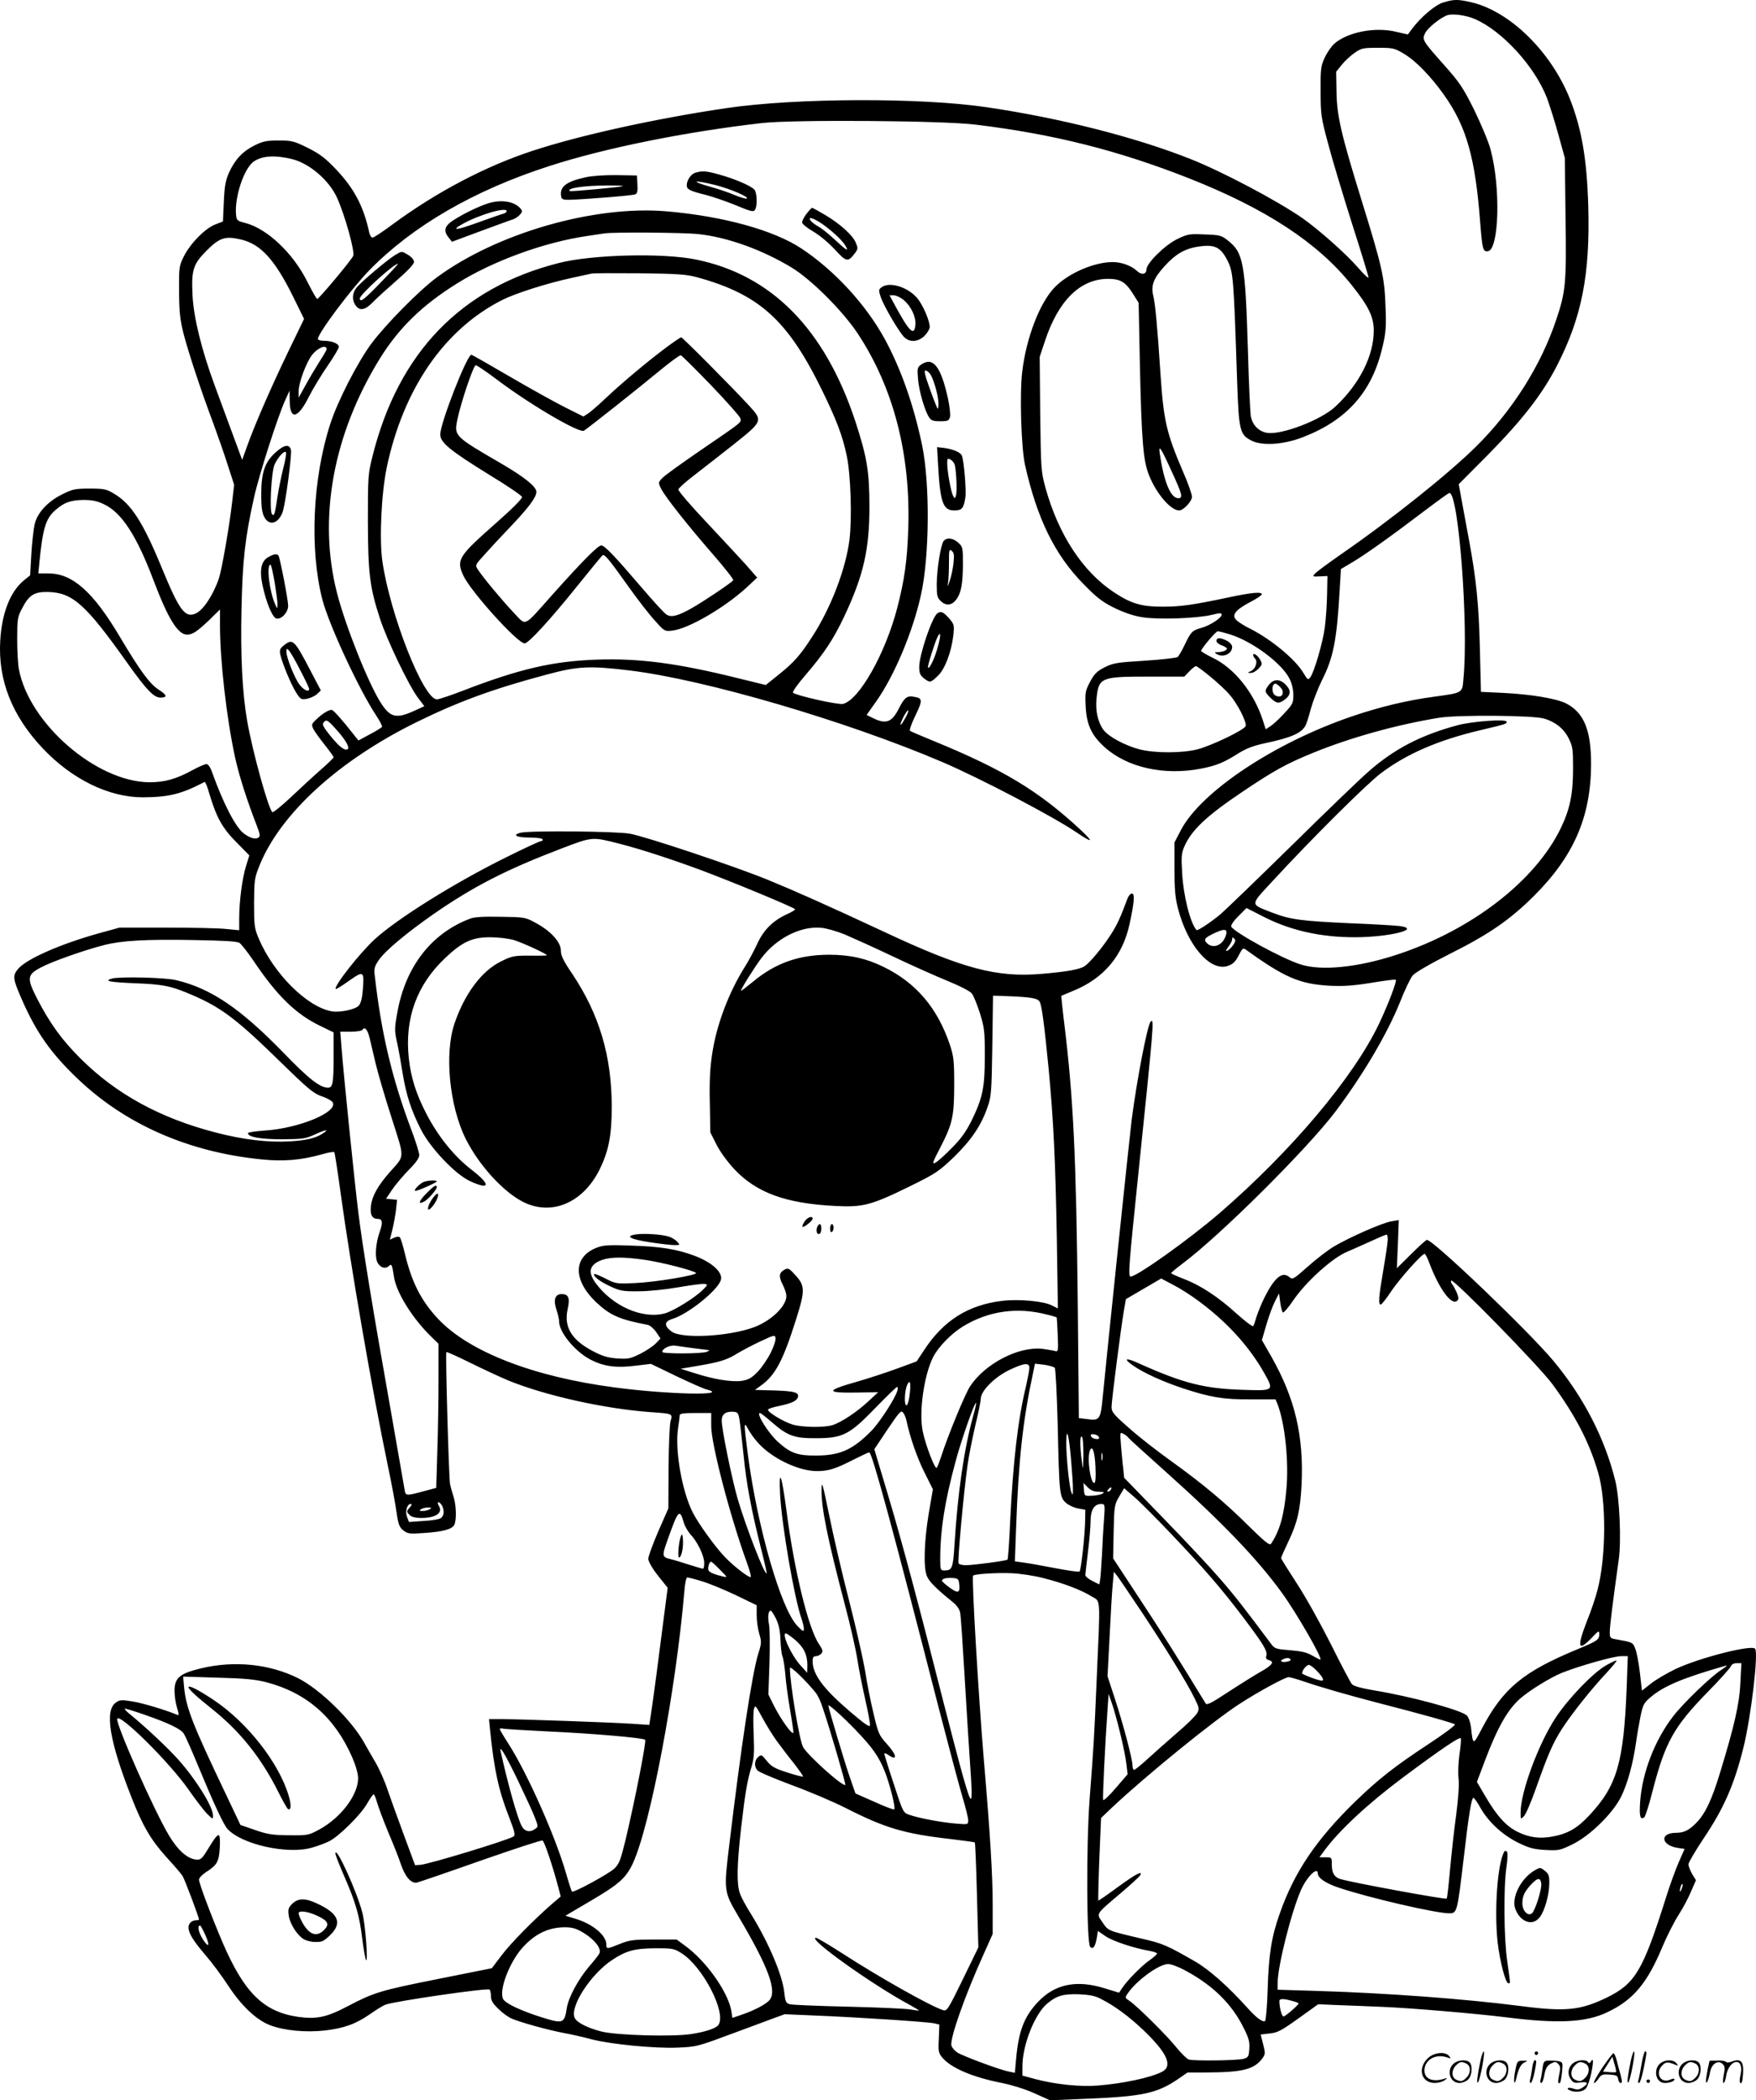 <?xml version="1.0" encoding="UTF-8"?>
<svg xmlns="http://www.w3.org/2000/svg" version="1.0" viewBox="0 0 1004.488 1200.74" preserveAspectRatio="xMidYMid meet">
  <g transform="translate(-0.166,1200.823) scale(0.1,-0.1)" fill="#000000" stroke="none">
    <path d="M8257 11994 c-48 -15 -131 -86 -182 -156 l-20 -27 -65 15 c-121 30 -279 -1 -355 -67 -18 -16 -43 -53 -56 -81 -22 -48 -24 -66 -23 -193 0 -131 3 -150 42 -295 22 -85 84 -290 136 -455 53 -165 96 -306 96 -313 0 -7 -26 17 -59 55 -69 80 -225 218 -319 284 -144 100 -458 266 -640 338 -312 124 -743 234 -1165 296 -375 56 -1093 54 -1491 -5 -400 -59 -839 -155 -1111 -245 -265 -87 -543 -233 -790 -414 -60 -45 -115 -81 -122 -81 -7 0 -15 12 -19 28 -32 150 -87 254 -192 364 -60 63 -92 87 -160 121 -79 39 -91 42 -166 42 -69 0 -90 -4 -138 -28 -67 -33 -112 -80 -146 -155 -20 -45 -26 -76 -30 -168 l-5 -112 -44 -17 c-58 -22 -144 -110 -180 -183 -27 -55 -28 -62 -27 -202 1 -121 6 -161 27 -245 29 -109 99 -322 170 -510 24 -66 61 -171 81 -234 l37 -114 -11 -96 c-17 -147 -59 -386 -76 -439 -33 -97 -91 -184 -135 -202 -59 -25 -92 20 -189 255 -111 270 -178 374 -278 432 -41 25 -57 28 -137 28 -83 0 -98 -3 -158 -33 -82 -41 -141 -104 -157 -170 -6 -27 -15 -103 -19 -170 l-7 -123 -37 -30 c-77 -64 -125 -186 -134 -344 -13 -225 67 -428 242 -614 168 -178 379 -281 574 -281 148 1 220 18 353 88 4 2 17 -30 28 -70 40 -133 73 -193 153 -274 l75 -76 -19 -61 c-22 -71 -39 -202 -39 -300 l0 -67 -72 7 c-40 5 -194 8 -343 8 l-270 0 -120 -33 c-218 -61 -412 -146 -460 -203 -33 -40 -30 -57 23 -178 83 -188 165 -304 318 -450 273 -261 636 -420 1052 -461 126 -13 228 -4 345 29 37 11 69 16 71 12 3 -4 19 -108 36 -232 59 -429 181 -1132 269 -1554 22 -104 45 -227 51 -273 10 -69 17 -86 39 -103 24 -19 35 -21 116 -15 109 7 161 21 175 46 14 27 12 112 -4 162 -8 24 -17 57 -20 73 -7 38 -27 747 -21 753 3 3 64 -25 137 -61 73 -36 172 -82 220 -102 212 -86 549 -161 813 -180 127 -9 125 -8 112 -53 -5 -20 -10 -140 -11 -267 l-1 -230 -58 -132 c-31 -72 -57 -143 -57 -156 0 -15 22 -54 55 -96 l56 -70 -36 -278 c-19 -153 -43 -329 -52 -392 l-17 -114 -106 7 c-129 8 -613 25 -728 26 l-83 0 6 -62 c23 -228 50 -349 108 -496 33 -86 38 -105 26 -113 -35 -22 -482 -158 -533 -162 l-30 -2 -63 170 c-35 94 -77 211 -94 260 -16 50 -47 119 -68 155 -21 36 -51 88 -66 115 -74 132 -254 307 -380 370 -164 81 -365 101 -555 55 -120 -29 -150 -54 -150 -128 0 -27 6 -70 14 -96 13 -44 13 -47 -2 -40 -62 26 -194 66 -252 75 -60 10 -73 10 -94 -5 -68 -44 -39 -222 89 -546 63 -161 110 -240 196 -336 45 -49 87 -98 94 -109 12 -17 95 -238 95 -251 0 -2 -8 -4 -18 -4 -10 0 -23 -5 -30 -12 -30 -30 -5 -83 85 -187 35 -40 92 -117 127 -170 77 -119 164 -201 243 -231 82 -31 204 -42 313 -30 110 13 177 37 259 94 34 24 74 49 89 54 49 19 578 96 594 86 4 -3 8 -20 8 -38 0 -24 10 -41 43 -73 23 -23 58 -48 78 -56 56 -23 205 -64 294 -81 44 -8 116 -24 159 -36 112 -29 360 -53 491 -48 115 5 111 4 350 93 55 20 137 51 183 68 l82 30 163 -7 c254 -10 659 -37 692 -45 l30 -7 -3 -80 c-4 -74 -2 -83 21 -110 50 -59 175 -112 340 -144 58 -12 133 -35 186 -59 l89 -40 214 9 c316 13 397 31 515 110 l58 40 105 0 c212 1 275 17 323 81 17 24 17 30 4 81 l-14 55 51 6 c45 4 67 16 165 86 l113 81 117 -5 c64 -2 177 -7 251 -10 157 -6 544 -39 710 -60 293 -37 454 -29 575 29 149 70 229 166 315 372 26 62 68 145 93 184 25 38 57 99 72 135 l28 64 -22 36 c-11 20 -21 45 -21 55 0 10 39 76 86 147 115 170 175 306 228 518 44 176 88 547 67 568 -23 23 -318 -52 -456 -117 -49 -24 -113 -61 -140 -83 l-51 -40 -12 105 c-7 58 -19 120 -27 137 -13 34 -17 35 -107 51 -36 6 -38 8 -38 43 0 32 17 168 51 411 16 109 5 357 -20 455 -60 242 -182 478 -354 684 -144 172 -687 691 -723 691 -5 0 -45 -36 -90 -81 l-82 -81 6 137 5 138 -42 -7 c-51 -8 -240 -91 -331 -145 -36 -22 -103 -74 -149 -115 -76 -68 -86 -74 -101 -61 -42 38 -86 3 -145 -114 -18 -36 -38 -86 -46 -111 -7 -25 -15 -49 -19 -53 -4 -4 -45 27 -91 68 -106 97 -209 165 -304 201 -41 16 -75 31 -74 34 0 3 30 28 66 55 220 165 714 657 875 870 157 209 295 443 368 624 27 69 60 138 73 153 13 16 99 66 212 123 224 112 343 194 480 330 228 227 326 451 328 750 1 198 -40 299 -143 352 -57 28 -198 52 -361 60 l-126 6 -6 246 c-6 254 -21 401 -63 626 -13 72 -32 172 -41 222 l-17 93 171 172 c196 200 308 344 392 508 141 275 189 520 178 910 -8 271 -38 444 -106 615 -108 269 -342 498 -562 550 -78 18 -100 18 -162 -1z m180 -94 c158 -68 343 -271 413 -450 16 -43 46 -138 66 -211 l37 -134 4 -336 c6 -377 1 -428 -53 -588 -87 -261 -249 -517 -455 -722 -159 -158 -490 -422 -781 -623 -69 -48 -134 -96 -143 -106 -17 -18 -16 -19 26 -17 l44 2 -2 -105 c-1 -58 -7 -143 -13 -189 -12 -88 -60 -253 -83 -285 -13 -17 -15 -15 -40 26 -45 76 -181 189 -302 251 -28 13 -61 34 -75 45 -37 30 -17 60 69 106 39 20 71 41 71 47 0 15 -59 10 -185 -17 -214 -45 -278 -54 -383 -54 -123 0 -180 17 -281 84 -177 118 -315 329 -389 596 -25 92 -26 106 -30 421 l-3 327 31 93 c76 229 201 352 358 353 74 0 102 -17 147 -89 l30 -48 7 -346 c10 -447 19 -558 53 -641 42 -105 124 -200 172 -200 24 0 73 52 73 78 0 14 -22 78 -50 141 -96 224 -112 293 -130 561 -18 276 -30 401 -41 446 -15 59 1 101 63 169 65 72 119 103 199 114 90 13 124 -4 163 -82 32 -64 35 -97 54 -677 10 -295 15 -316 83 -351 62 -31 183 -23 294 20 253 98 396 260 455 516 20 84 22 115 17 238 -6 162 -19 220 -137 601 -116 375 -141 481 -143 617 l-2 117 31 39 c17 21 50 52 73 68 40 28 49 30 135 30 87 0 95 -2 150 -35 67 -40 153 -129 227 -233 129 -181 180 -360 208 -733 12 -152 16 -166 44 -162 64 9 74 365 15 582 -11 43 -54 144 -93 225 -65 130 -84 158 -174 259 -124 140 -126 143 -106 183 17 31 90 89 128 101 32 9 105 -1 154 -22z m-2857 -604 c447 -54 820 -148 1225 -308 438 -173 736 -368 929 -610 96 -120 126 -181 126 -260 0 -143 -81 -304 -218 -433 -82 -78 -313 -166 -394 -151 -49 9 -84 47 -92 99 -3 23 -11 193 -16 377 -15 494 -26 554 -113 622 -39 31 -47 33 -135 36 -88 4 -97 2 -157 -27 -70 -34 -175 -138 -175 -172 0 -29 -28 -35 -53 -11 -32 31 -90 52 -140 52 -105 0 -250 -62 -329 -141 -87 -87 -166 -290 -189 -487 -15 -125 -6 -433 16 -531 68 -306 171 -516 335 -682 79 -81 109 -103 180 -138 57 -27 110 -45 160 -52 90 -14 310 -6 393 14 47 12 57 12 57 1 0 -18 -67 -62 -115 -75 -53 -15 -60 -21 -95 -94 -16 -34 -35 -67 -42 -73 -7 -5 -92 -15 -188 -21 -160 -10 -180 -13 -230 -38 -45 -23 -59 -38 -83 -83 -27 -51 -29 -61 -25 -140 5 -105 34 -166 108 -233 130 -117 341 -164 552 -123 88 17 131 35 213 87 47 29 86 44 156 59 147 31 206 57 229 101 5 9 19 52 30 95 12 43 41 117 64 164 65 128 85 230 101 515 l7 120 66 39 c73 43 226 152 422 301 69 52 128 95 133 95 52 0 110 -754 80 -1063 -7 -82 -2 -79 -169 -102 -156 -21 -309 -58 -468 -112 -444 -151 -863 -430 -979 -650 l-37 -71 0 -149 c0 -117 4 -167 20 -228 54 -210 182 -360 282 -330 33 11 47 24 69 68 18 35 22 37 39 25 219 -158 306 -195 474 -205 78 -4 133 -1 239 16 77 13 141 21 143 18 8 -7 -46 -147 -96 -252 -147 -308 -503 -729 -914 -1084 -176 -151 -471 -361 -507 -361 -15 0 -9 73 42 565 91 881 94 913 73 893 -19 -20 -79 -332 -109 -563 -14 -115 -143 -1351 -165 -1580 -12 -131 -18 -140 -87 -130 l-50 6 -6 632 c-9 862 -25 1194 -77 1621 -11 88 -18 160 -17 161 1 1 33 14 71 30 172 71 280 199 319 380 27 123 31 175 14 175 -8 0 -19 -12 -25 -27 -41 -110 -60 -152 -95 -206 -47 -74 -121 -163 -152 -183 -28 -18 -101 -31 -241 -43 -260 -23 -455 29 -907 241 -326 152 -513 235 -667 298 -195 79 -692 245 -785 262 -77 14 -579 19 -628 5 -47 -13 -19 -27 53 -27 38 0 72 -4 75 -10 3 -5 0 -10 -7 -10 -8 0 -99 -42 -203 -94 -295 -146 -618 -348 -748 -466 -87 -79 -238 -272 -225 -286 3 -2 37 19 76 47 84 59 88 57 79 -54 -4 -49 -12 -76 -24 -89 -22 -22 -111 -40 -156 -31 -140 26 -330 215 -415 415 -25 59 -27 73 -27 203 1 135 2 143 33 220 122 296 454 597 897 815 238 117 440 191 745 272 178 48 246 51 475 23 429 -52 1235 -288 1784 -522 218 -93 636 -312 773 -405 92 -62 98 -56 19 18 -239 221 -439 342 -836 505 -71 29 -134 56 -138 59 -4 4 8 40 28 81 45 93 45 105 -1 113 -43 9 -57 -2 -89 -63 -42 -85 -76 -96 -158 -54 l-28 14 56 79 c103 146 209 398 255 608 49 220 52 636 6 857 -48 228 -119 430 -211 601 -108 199 -288 395 -478 521 -158 105 -447 185 -771 213 -415 36 -973 -125 -1316 -378 -99 -73 -289 -265 -373 -377 -79 -106 -194 -329 -237 -463 -100 -311 -118 -711 -45 -999 37 -144 209 -515 309 -666 21 -31 35 -60 33 -64 -3 -5 -34 -24 -70 -43 l-65 -35 -24 30 c-66 85 -120 145 -129 145 -18 0 -53 -21 -86 -53 -30 -28 -31 -31 -18 -58 8 -15 37 -55 65 -90 27 -34 50 -66 50 -70 0 -4 -33 -36 -72 -70 -40 -35 -117 -106 -171 -157 -54 -51 -103 -90 -107 -87 -22 14 -115 350 -145 525 -27 157 -38 367 -32 635 6 277 20 408 72 640 28 127 136 463 178 555 l25 55 1 -63 c2 -108 48 -96 110 29 23 45 70 123 106 175 36 52 65 101 65 109 0 19 -40 35 -86 35 -19 0 -34 5 -34 10 0 33 193 290 298 397 249 253 598 454 1026 592 318 103 780 196 1218 246 180 20 1031 14 1218 -9z m-3905 -198 c98 -25 210 -121 255 -221 45 -100 103 -308 92 -332 -12 -26 -197 -247 -206 -246 -4 0 -29 45 -56 98 -82 165 -231 305 -357 337 -44 11 -48 15 -51 45 -10 99 44 264 100 305 48 34 123 39 223 14z m2320 -428 c166 -17 368 -90 536 -192 112 -68 293 -249 378 -378 205 -311 303 -692 288 -1120 -6 -178 -22 -289 -62 -444 -68 -263 -218 -529 -311 -552 -26 -7 -270 48 -286 64 -5 5 28 51 73 103 105 122 159 204 220 333 110 234 144 382 144 626 0 204 -14 285 -80 488 -175 530 -481 840 -915 927 -188 38 -592 28 -780 -20 -560 -141 -919 -512 -1067 -1103 -26 -103 -27 -117 -27 -372 1 -299 10 -377 69 -558 40 -123 166 -386 219 -455 l35 -46 -52 -24 c-109 -50 -142 -42 -197 43 -71 111 -201 436 -250 626 -111 429 -23 910 245 1343 108 174 242 305 440 428 207 130 503 237 745 272 41 6 86 13 100 15 55 8 451 5 535 -4z m-2615 -31 c112 -26 193 -114 297 -324 l64 -130 -92 -190 c-102 -212 -192 -420 -234 -538 l-28 -78 -53 143 c-29 79 -76 205 -104 282 -75 203 -121 389 -127 516 -7 145 3 178 81 256 74 74 106 84 196 63z m2610 -216 c355 -98 518 -244 715 -648 83 -170 116 -258 140 -371 23 -107 31 -356 16 -480 -21 -169 -107 -393 -214 -557 -69 -107 -106 -148 -194 -218 l-71 -57 -159 39 c-347 86 -566 115 -812 106 -248 -9 -439 -53 -763 -178 -70 -27 -136 -49 -147 -49 -77 0 -267 481 -312 789 -18 129 -6 387 25 537 95 450 330 791 662 958 77 38 248 93 394 125 52 11 104 23 115 25 11 3 135 3 275 2 221 -3 265 -6 330 -23z m-2120 -412 c0 -4 -19 -37 -42 -72 -22 -35 -58 -95 -79 -134 l-39 -70 0 37 c0 47 42 161 76 206 33 43 84 63 84 33z m4834 -698 c61 -132 66 -153 38 -153 -44 0 -82 92 -106 254 -8 56 5 38 68 -101z m-6109 -187 c102 -47 188 -179 285 -436 83 -219 139 -310 192 -310 31 0 59 19 126 83 l62 61 0 -90 c0 -203 38 -534 86 -754 23 -107 70 -252 125 -393 19 -50 20 -60 8 -68 -17 -10 -45 -3 -81 23 -47 33 -119 172 -183 351 -10 29 -23 47 -32 47 -9 0 -44 -15 -77 -33 -97 -53 -161 -71 -251 -71 -302 3 -686 335 -745 645 -6 28 -10 107 -10 174 0 114 2 126 28 175 39 76 69 95 146 94 143 -3 217 -69 458 -409 109 -153 150 -195 188 -195 41 0 37 15 -10 45 -51 32 -107 108 -223 303 -154 259 -271 362 -409 362 l-57 0 5 53 c20 207 37 262 96 312 49 42 86 54 158 55 48 0 78 -6 115 -24z m6444 -745 c128 -40 298 -167 340 -255 13 -25 21 -62 21 -92 0 -45 -4 -53 -53 -105 -28 -31 -64 -64 -79 -73 l-26 -17 -17 53 c-52 159 -164 298 -289 357 -37 18 -66 36 -64 39 10 23 85 111 95 111 6 1 39 -8 72 -18z m-114 -241 c40 -33 90 -79 110 -103 46 -52 100 -159 92 -180 -8 -22 -197 -113 -277 -133 -85 -22 -244 -22 -329 0 -82 21 -177 72 -206 110 -33 44 -48 111 -41 179 12 122 24 127 294 127 l208 0 29 30 c16 17 33 30 38 30 5 0 42 -27 82 -60z m-1746 -239 c-29 -53 -37 -46 -9 9 12 23 24 40 27 37 3 -3 -5 -24 -18 -46z m3656 -1 c64 -19 112 -57 140 -113 23 -46 25 -62 25 -171 0 -149 -18 -234 -70 -342 -146 -302 -510 -583 -936 -723 -224 -74 -436 -95 -554 -56 -108 35 -373 180 -395 215 -4 7 11 31 40 60 l47 47 106 -54 c150 -75 320 -113 512 -113 198 0 387 47 258 64 -24 3 -151 11 -283 16 -282 13 -342 21 -444 60 -131 51 -131 39 0 181 225 244 536 553 619 616 148 112 331 191 575 248 144 34 145 35 145 47 0 17 -194 3 -281 -20 -208 -56 -360 -134 -507 -263 -48 -41 -247 -233 -442 -425 -196 -192 -380 -370 -410 -395 -57 -47 -129 -94 -134 -88 -36 41 -75 196 -82 324 -6 97 -4 116 13 155 41 93 127 174 328 309 184 124 255 163 407 225 218 89 483 162 723 201 108 17 536 14 600 -5z m-6910 -62 c54 -60 79 -104 65 -113 -17 -10 -48 14 -99 77 -38 47 -48 65 -39 75 16 20 23 17 73 -39z m1623 -654 c120 -31 283 -84 452 -146 181 -67 550 -220 550 -228 0 -4 -19 -16 -42 -26 -84 -38 -137 -90 -174 -170 -19 -41 -50 -99 -69 -129 -94 -148 -166 -338 -190 -505 -12 -78 -16 -160 -13 -278 l3 -168 35 -69 c21 -42 63 -99 104 -143 126 -133 294 -194 572 -208 163 -9 210 4 434 114 144 71 161 82 249 166 100 98 155 179 192 286 21 60 23 85 27 351 l4 285 86 -3 c132 -5 171 -12 181 -32 12 -22 26 -126 51 -381 28 -297 39 -524 47 -974 l6 -398 -32 16 c-48 26 -194 39 -289 27 -194 -24 -334 -113 -444 -281 l-43 -65 -112 -41 c-62 -23 -164 -56 -226 -74 -184 -52 -185 -66 -4 -63 l122 2 -55 -51 c-67 -63 -160 -124 -209 -138 -52 -14 -170 -12 -225 4 -54 16 -148 74 -141 86 3 5 31 14 62 20 70 15 100 28 108 48 11 29 -16 37 -130 41 l-115 3 37 27 c80 58 124 141 198 375 54 171 53 195 -10 261 -29 32 -36 35 -55 25 -32 -17 -35 -39 -12 -84 12 -23 22 -53 22 -67 0 -58 -86 -141 -184 -178 -145 -54 -415 -68 -473 -25 -44 33 -42 58 5 72 89 27 258 162 277 222 14 43 -50 102 -153 140 -96 36 -192 52 -354 57 -132 5 -165 3 -201 -11 -137 -52 -139 -184 -7 -311 81 -76 133 -100 297 -131 12 -2 34 -21 48 -41 l25 -37 -28 -29 c-15 -15 -55 -42 -89 -59 -57 -28 -70 -30 -131 -26 -54 4 -84 13 -141 43 -121 64 -165 138 -142 240 14 63 5 85 -35 85 -37 0 -48 -33 -30 -87 9 -26 16 -57 16 -70 0 -62 93 -174 182 -219 75 -38 144 -47 251 -34 l92 11 145 -70 c80 -38 158 -73 173 -76 144 -37 -223 -29 -523 11 -468 61 -837 205 -1013 393 -97 104 -150 208 -189 371 -11 47 -24 89 -29 94 -5 6 -18 5 -33 -2 l-24 -11 14 57 c8 31 17 83 21 114 l6 57 -32 3 -31 3 34 51 c19 28 62 79 95 113 42 42 61 69 61 86 0 13 -23 87 -52 162 -105 282 -166 540 -202 859 -6 44 -3 56 22 93 35 52 158 155 313 263 228 158 415 254 729 374 184 70 177 69 338 28z m1286 -518 c44 -19 169 -75 276 -126 107 -51 249 -114 315 -141 69 -28 127 -58 136 -71 10 -12 30 -63 46 -112 26 -84 28 -103 28 -246 0 -180 -12 -238 -76 -369 -31 -62 -60 -103 -113 -156 -39 -40 -81 -78 -94 -84 -20 -11 -17 0 28 86 70 136 80 178 80 361 0 137 -3 161 -25 228 -71 210 -193 354 -380 445 -98 48 -192 69 -310 69 -174 0 -309 -48 -437 -155 -38 -31 -68 -54 -68 -51 0 11 81 140 118 188 86 113 224 183 341 172 29 -2 90 -20 135 -38z m2176 -16 c-20 -49 -72 -66 -104 -34 -22 21 -13 32 48 60 59 27 75 20 56 -26z m44 -47 c-11 -15 -26 -29 -34 -31 -8 -3 -5 6 8 23 12 15 22 35 22 43 0 13 3 13 12 4 9 -9 7 -18 -8 -39z m-5683 15 c11 -7 47 -53 81 -103 135 -201 244 -307 386 -374 l72 -35 0 -135 c0 -156 -5 -181 -32 -181 -46 0 -110 50 -253 198 -248 255 -417 370 -617 417 -64 15 -320 21 -365 9 -51 -14 -15 -21 130 -27 161 -6 208 -15 332 -69 164 -71 253 -138 504 -384 155 -151 186 -177 232 -193 29 -9 57 -25 63 -34 35 -55 -189 -149 -386 -162 -54 -4 -98 -10 -98 -15 0 -22 71 -35 195 -35 120 1 134 3 189 28 61 28 84 31 44 5 -42 -27 -92 -39 -188 -45 -123 -7 -265 9 -426 51 -316 82 -567 219 -770 421 -108 107 -176 201 -249 342 -61 119 -59 138 20 180 61 33 247 99 365 129 99 25 240 33 507 28 171 -3 249 -7 264 -16z m745 -544 c6 -27 22 -92 34 -144 12 -52 53 -192 91 -310 77 -242 78 -214 -10 -313 -67 -77 -100 -134 -107 -190 -7 -51 5 -77 38 -77 27 0 31 -20 13 -70 -26 -73 -31 -155 -11 -185 18 -27 45 -32 64 -13 13 13 17 5 27 -61 12 -91 108 -244 219 -350 l36 -35 0 -210 c0 -116 -3 -302 -7 -413 l-6 -201 -56 -15 c-119 -32 -119 -32 -125 5 -3 18 -39 224 -80 458 -99 557 -160 926 -185 1130 -21 169 -84 783 -96 943 l-7 87 61 0 c33 0 63 5 66 11 13 20 29 2 41 -47z m5824 -1151 c0 -16 -11 -93 -25 -173 -27 -158 -30 -200 -15 -200 5 0 33 35 61 78 50 73 174 212 190 212 4 0 17 -25 28 -55 54 -143 125 -241 157 -214 11 9 11 17 -1 47 -9 19 -20 42 -27 49 -6 7 -8 16 -5 20 13 12 503 -489 579 -592 132 -180 212 -334 262 -507 47 -163 45 -483 -4 -669 -10 -41 -37 -120 -60 -177 -59 -152 -52 -179 27 -97 39 42 43 43 43 21 0 -32 -10 -39 -126 -87 -309 -128 -423 -222 -544 -450 -53 -101 -52 -101 -64 6 -4 28 -14 57 -24 66 -32 31 -324 110 -534 144 -71 12 -113 24 -123 35 -8 9 -62 111 -119 226 -58 115 -145 272 -195 348 -50 77 -91 142 -91 147 0 4 18 45 40 91 54 113 69 181 77 328 13 279 -37 492 -172 731 l-55 96 26 89 c14 48 36 108 49 133 l23 45 7 -52 c4 -29 11 -54 15 -57 5 -3 31 27 58 67 75 110 226 246 312 281 8 3 60 26 115 51 55 25 103 46 108 46 4 0 7 -12 7 -27z m-4245 -118 c99 -15 273 -60 288 -74 13 -12 -231 -53 -348 -58 -107 -5 -112 -4 -170 26 -32 16 -61 28 -64 26 -10 -11 34 -45 92 -71 55 -26 73 -29 162 -28 58 0 154 10 228 23 70 12 137 21 149 19 19 -3 19 -5 -8 -32 -45 -46 -167 -121 -218 -136 -128 -35 -300 40 -398 174 -46 64 -34 105 37 131 52 18 127 18 250 0z m3166 -237 c161 -119 289 -260 375 -414 54 -97 54 -98 -134 -91 -213 7 -335 38 -586 151 -76 35 -92 28 -32 -13 62 -43 168 -91 285 -130 158 -52 232 -64 388 -63 l141 0 11 -26 c43 -110 66 -329 51 -490 -13 -147 -38 -236 -88 -310 -7 -11 -37 13 -122 97 -143 142 -268 246 -450 377 -80 57 -189 142 -242 190 -87 76 -98 90 -98 119 0 35 53 447 71 553 l11 63 101 59 101 59 70 -37 c39 -20 105 -62 147 -94z m-871 -75 c30 -7 55 -15 56 -16 1 -1 4 -46 6 -100 4 -95 3 -98 -17 -92 -11 3 -43 8 -71 12 -135 15 -327 -84 -413 -214 -29 -44 -128 -284 -166 -403 -10 -30 -21 -59 -25 -63 -10 -11 -64 130 -80 208 -23 110 7 321 60 426 31 59 103 133 170 174 146 89 311 112 480 68z m-1580 -219 c-17 -34 -50 -83 -74 -108 -35 -36 -53 -46 -91 -52 -58 -8 -158 8 -267 43 l-83 26 100 17 c125 21 168 35 225 71 25 15 83 46 130 68 81 38 85 39 88 19 2 -11 -10 -49 -28 -84z m-437 26 c43 -5 81 -10 85 -11 4 0 -2 -4 -13 -9 -28 -12 -255 -12 -255 -1 0 20 45 41 75 36 16 -3 65 -9 108 -15z m1917 -112 c0 -13 -9 -59 -19 -103 -47 -194 -74 -430 -91 -774 -5 -118 -12 -216 -15 -219 -7 -7 -189 -31 -237 -32 -20 0 -39 4 -43 10 -7 11 30 413 51 560 8 58 29 161 45 230 17 69 31 138 31 153 2 45 78 121 161 162 86 41 117 45 117 13z m145 1 c5 -5 12 -146 17 -327 9 -397 10 -414 49 -447 17 -14 48 -28 70 -31 l39 -7 -1 -56 c0 -76 -23 -289 -32 -297 -3 -4 -66 5 -139 19 -73 14 -155 29 -182 32 l-49 7 7 190 c14 389 38 613 98 892 l10 48 52 -6 c28 -4 55 -12 61 -17z m-830 -155 c-3 -29 -11 -56 -16 -59 -17 -11 -14 86 4 120 15 29 20 4 12 -61z m-70 24 c-13 -45 -101 -181 -148 -229 -107 -109 -180 -142 -317 -142 -105 -1 -145 13 -215 75 -56 49 -131 168 -106 168 4 0 34 -23 67 -52 91 -79 129 -93 254 -92 153 0 191 20 340 174 63 65 119 119 123 119 5 1 5 -9 2 -21z m434 -143 c-52 -187 -89 -439 -107 -733 -9 -141 -13 -152 -59 -152 -21 0 -23 4 -23 63 0 166 25 328 87 557 33 125 111 346 118 338 2 -2 -5 -35 -16 -73z m-383 -25 c21 -99 61 -214 103 -298 l49 -98 -24 -140 c-26 -157 -31 -308 -10 -357 12 -30 55 -73 143 -144 27 -21 43 -43 47 -65 4 -18 15 -186 26 -373 11 -187 25 -410 31 -495 17 -242 12 -252 -40 -70 -24 85 -74 277 -112 425 -139 550 -240 927 -317 1184 l-79 264 76 114 c68 100 77 111 89 95 7 -9 15 -28 18 -42z m-954 0 c4 -25 14 -115 23 -200 16 -165 46 -322 101 -539 19 -74 33 -136 31 -138 -11 -11 -120 270 -166 427 -34 119 -91 397 -91 447 0 37 24 54 70 50 21 -2 26 -8 32 -47z m-162 -35 c0 -103 108 -517 205 -783 15 -41 24 -76 21 -79 -8 -8 -95 59 -148 114 -55 57 -151 190 -184 255 -61 121 -102 353 -84 478 5 36 10 71 10 78 0 9 25 12 90 12 l90 0 0 -75z m264 -91 c76 -89 230 -164 336 -166 68 -1 110 12 215 66 44 22 84 41 89 41 16 0 132 -426 401 -1475 52 -201 110 -419 129 -484 20 -66 36 -130 36 -144 0 -25 0 -25 -72 -19 -77 6 -207 30 -265 50 -35 12 -36 14 -89 177 -30 90 -54 168 -54 173 0 4 10 1 22 -7 56 -39 51 -2 -9 64 -43 48 -48 59 -74 170 -16 65 -38 176 -49 247 -12 70 -53 252 -92 403 -39 151 -90 370 -113 485 -38 184 -43 202 -44 149 -2 -105 34 -281 133 -658 31 -115 63 -257 72 -315 9 -58 30 -163 46 -233 16 -70 28 -135 26 -144 -2 -12 -33 10 -115 80 -151 129 -213 212 -213 287 0 22 5 29 19 29 10 0 24 7 31 15 10 12 8 22 -13 53 -61 88 -143 424 -187 767 -27 204 -44 248 -36 90 9 -174 81 -591 121 -706 8 -23 15 -51 15 -63 0 -18 -6 -16 -39 19 -93 99 -226 560 -281 974 -24 185 -24 196 0 151 10 -19 34 -54 54 -76z m1795 -108 c6 -70 11 -144 10 -164 0 -32 -1 -34 -9 -15 -12 30 -30 208 -29 287 1 95 16 39 28 -108z m326 134 c3 -5 104 -97 223 -203 315 -282 518 -493 658 -687 82 -113 236 -380 218 -380 -3 0 -24 11 -47 24 -31 18 -64 25 -127 30 -77 6 -87 9 -105 33 -157 210 -208 276 -295 376 -56 65 -202 221 -325 347 l-223 230 -5 52 c-4 29 -9 88 -13 132 -6 77 -6 78 14 67 12 -6 24 -15 27 -21z m-167 2 c3 -9 -3 -13 -19 -10 -12 1 -24 9 -27 16 -3 9 3 13 19 10 12 -1 24 -9 27 -16z m-89 -100 c-2 -93 -2 -94 -9 -37 -12 91 -11 147 0 140 6 -4 9 -48 9 -103z m69 -72 c3 -59 0 -90 -7 -90 -22 0 -42 141 -25 185 14 36 29 -9 32 -95z m39 43 c-3 -10 -5 -2 -5 17 0 19 2 27 5 18 2 -10 2 -26 0 -35z m-20 -183 c31 -1 35 -3 20 -11 -9 -6 -36 -11 -60 -12 -42 -2 -42 -2 -45 36 l-3 37 25 -25 c18 -18 36 -25 63 -25z m68 11 c-3 -6 -11 -11 -16 -11 -5 0 -4 6 3 14 14 16 24 13 13 -3z m344 -250 c193 -203 290 -315 417 -483 116 -154 138 -191 129 -217 -4 -13 1 -20 16 -24 32 -9 18 -29 -46 -65 -32 -18 -114 -69 -183 -114 -102 -67 -127 -80 -134 -68 -152 249 -258 418 -380 602 l-149 227 3 153 c3 147 5 155 32 201 l28 47 59 -51 c33 -28 126 -122 208 -208z m-4169 160 c14 -28 12 -56 -5 -71 -8 -7 -53 -15 -100 -17 l-84 -6 -11 29 c-12 31 0 74 21 74 8 0 6 -7 -4 -18 -21 -23 -21 -27 -1 -46 10 -10 33 -16 64 -16 86 0 128 30 101 71 -6 11 -7 19 -1 19 5 0 14 -9 20 -19z m3787 -78 c-4 -49 -9 -142 -12 -208 -4 -66 -8 -130 -11 -143 l-4 -22 -40 20 c-22 11 -40 26 -40 33 0 6 7 66 15 132 8 65 15 145 15 177 0 64 21 98 61 98 21 0 22 -3 16 -87z m-3857 57 c-8 -5 -26 -10 -40 -10 -20 0 -22 2 -10 10 8 5 26 10 40 10 20 0 22 -2 10 -10z m1452 -73 c6 -23 25 -55 40 -72 39 -40 78 -122 78 -162 0 -18 -3 -33 -7 -33 -5 0 -42 11 -83 24 -41 13 -86 27 -100 30 -52 12 -53 17 -21 107 62 175 70 184 93 106z m208 -273 c45 -45 45 -45 15 -38 -47 11 -72 22 -80 33 -7 13 3 51 14 51 4 0 27 -21 51 -46z m1851 -48 c112 -28 217 -68 276 -105 52 -31 49 6 28 -472 -15 -352 -16 -363 -41 -694 -19 -262 -17 -816 4 -837 17 -17 29 2 38 54 l6 37 42 -29 c39 -28 165 -70 254 -85 23 -4 42 -11 42 -15 0 -5 -19 -22 -42 -38 -45 -31 -132 -119 -159 -162 l-16 -24 -79 24 c-164 52 -289 26 -387 -79 -78 -84 -109 -166 -123 -324 l-7 -79 -34 7 c-50 9 -265 89 -297 110 -14 10 -29 27 -32 39 -10 39 78 288 186 526 l50 112 0 166 c0 170 -14 401 -50 822 -32 383 -71 1048 -62 1060 7 10 138 18 222 14 47 -2 128 -14 181 -28z m563 -196 c135 -203 260 -406 302 -493 25 -51 27 -59 14 -82 -8 -15 -59 -66 -115 -113 -55 -48 -131 -115 -168 -149 -38 -35 -73 -63 -78 -63 -5 0 -9 11 -9 24 0 35 -52 233 -101 383 l-42 128 12 230 c6 126 14 261 18 299 l6 69 19 -24 c10 -13 74 -107 142 -209z m-2520 179 c39 -11 126 -47 194 -79 l122 -59 0 -58 c0 -32 7 -80 15 -106 13 -44 13 -53 -5 -110 -35 -108 -99 -530 -166 -1090 -33 -268 -32 -273 50 -412 177 -298 226 -435 176 -485 -24 -24 -88 -57 -156 -80 l-53 -18 -6 40 c-19 108 -143 284 -264 372 l-49 36 -131 0 c-117 0 -138 -3 -193 -25 -75 -30 -78 -31 -78 -3 0 52 -79 118 -178 147 l-56 17 141 83 c164 96 205 132 244 215 100 214 247 991 295 1554 3 45 11 82 17 82 5 0 42 -9 81 -21z m1474 -12 c7 -56 -4 -61 -53 -26 -25 18 -45 36 -45 40 0 12 23 18 60 16 30 -2 35 -6 38 -30z m-1047 -204 c16 -34 23 -68 25 -118 1 -38 6 -81 11 -95 6 -14 13 -61 17 -105 3 -44 15 -132 26 -195 11 -63 20 -124 20 -135 0 -26 -69 68 -112 153 l-31 63 6 177 c3 97 2 197 -2 220 -9 45 -5 82 9 82 5 0 18 -21 31 -47z m109 -120 c50 -43 70 -85 70 -145 l-1 -43 -39 43 c-53 59 -109 182 -83 182 5 0 29 -17 53 -37z m4757 -265 c-17 -437 -55 -568 -214 -738 -69 -74 -123 -105 -209 -121 -74 -14 -135 -6 -200 26 -66 32 -118 89 -183 199 l-51 87 46 122 c72 190 130 292 202 355 54 47 172 120 239 147 101 40 292 94 337 95 l39 0 -6 -172z m-1923 153 c3 -5 -8 -11 -24 -13 -30 -5 -41 6 -17 15 20 9 35 8 41 -2z m2573 -133 c-5 -120 -35 -249 -117 -517 -48 -157 -84 -231 -135 -284 -41 -42 -71 -57 -116 -57 -94 0 -87 -70 8 -86 l41 -6 -34 -77 c-18 -42 -52 -134 -74 -206 -131 -414 -174 -486 -335 -566 -153 -74 -237 -83 -497 -49 -319 41 -765 74 -1160 86 l-228 7 0 38 c0 96 78 406 134 533 34 76 96 136 96 93 0 -25 45 -56 121 -81 169 -57 554 -146 629 -146 47 0 47 1 85 320 28 244 44 340 55 340 5 0 23 -26 40 -57 46 -81 126 -155 215 -199 63 -31 89 -38 156 -42 77 -4 83 -3 157 33 103 51 233 180 279 276 36 75 66 186 83 304 6 44 18 113 26 152 13 64 20 77 56 107 75 65 187 112 433 182 11 3 -2 -8 -28 -25 -61 -40 -216 -189 -274 -264 -105 -136 -176 -319 -189 -485 -6 -87 -1 -109 23 -94 6 4 28 72 48 152 72 278 121 366 315 565 70 71 130 138 133 148 4 10 17 17 33 17 l27 0 -6 -112z m-5287 -60 c10 -13 28 -51 38 -84 43 -126 133 -436 129 -440 -13 -13 -218 171 -242 217 -21 39 -75 365 -75 451 0 17 95 -75 150 -144z m2866 126 c32 -33 42 -54 27 -54 -19 0 -113 35 -113 42 0 17 25 48 39 48 7 0 29 -16 47 -36z m-6011 -63 c230 -60 392 -201 492 -431 20 -46 33 -92 33 -118 0 -96 -99 -226 -222 -293 -61 -33 -66 -34 -173 -33 -94 1 -122 5 -194 30 l-84 29 -83 175 c-192 402 -227 493 -239 609 l-6 64 198 -6 c154 -4 216 -10 278 -26z m5936 4 c103 -35 246 -76 434 -125 242 -62 419 -112 429 -120 4 -5 -63 -55 -150 -112 -193 -127 -287 -200 -423 -332 -220 -215 -346 -400 -429 -638 -47 -131 -63 -234 -69 -431 -3 -98 -10 -180 -15 -183 -13 -8 -49 18 -94 68 -118 131 -224 225 -307 273 -158 91 -186 103 -300 129 -201 47 -195 45 -228 93 -37 53 -43 44 101 166 58 49 109 96 113 103 18 31 -23 10 -127 -66 -60 -44 -110 -79 -112 -77 -1 1 1 108 6 237 l10 235 62 59 c197 185 581 497 730 593 106 69 261 153 281 153 8 0 47 -11 88 -25z m-1051 -298 c16 -65 32 -143 35 -175 l7 -57 -68 -79 c-37 -44 -70 -74 -72 -68 -4 12 11 320 25 517 l6 89 19 -54 c11 -30 32 -108 48 -173z m-1965 -42 c24 -33 68 -91 99 -129 30 -39 53 -72 51 -74 -3 -3 -43 8 -90 23 -72 23 -91 34 -117 66 -30 37 -32 38 -50 22 -21 -19 -23 -52 -5 -75 6 -9 93 -46 192 -83 99 -36 241 -96 316 -134 222 -113 332 -146 594 -176 76 -9 141 -18 143 -20 2 -2 8 -138 12 -302 l8 -298 -89 -183 c-83 -170 -91 -183 -112 -176 -71 22 -364 187 -579 326 -75 48 -142 88 -149 88 -54 0 321 -268 539 -385 28 -16 51 -29 50 -31 -2 -1 -23 2 -48 6 -25 5 -184 12 -355 16 -170 4 -321 10 -335 14 -22 6 -26 13 -32 67 -11 101 -90 286 -190 448 -28 44 -57 97 -64 119 -19 53 -17 161 6 366 24 207 35 274 60 356 15 50 17 81 13 181 -3 66 -3 133 1 149 7 27 9 25 48 -47 22 -41 59 -101 83 -134z m450 64 c98 -102 134 -153 169 -241 28 -72 62 -206 53 -214 -3 -3 -54 16 -113 43 l-109 48 -33 95 c-28 80 -122 394 -122 408 0 10 83 -64 155 -139z m-4063 85 c137 -48 203 -80 221 -107 8 -12 42 -88 75 -168 97 -234 152 -352 175 -377 82 -89 344 -147 482 -107 33 9 78 26 100 37 57 29 182 153 217 216 16 28 33 52 37 52 4 0 12 -20 19 -45 7 -25 36 -103 65 -173 30 -70 62 -151 71 -180 25 -74 60 -114 94 -106 15 4 180 60 366 126 187 65 344 117 351 114 10 -3 58 -145 91 -270 l13 -50 -47 -40 c-109 -95 -238 -226 -291 -296 l-56 -74 -310 -62 c-326 -65 -363 -76 -512 -154 -123 -65 -181 -77 -287 -62 -197 29 -308 138 -432 427 -62 145 -134 336 -134 357 0 10 17 28 38 42 66 42 76 60 81 143 4 93 -5 93 -63 -2 -38 -63 -45 -70 -71 -68 -51 4 -106 53 -157 138 -88 148 -305 638 -296 667 12 35 297 -247 406 -402 44 -63 94 -128 111 -144 30 -29 31 -29 31 -8 0 51 -95 204 -198 320 -61 68 -182 182 -277 260 -22 17 -34 32 -28 32 6 0 58 -16 115 -36z m2298 -94 c262 -12 551 -37 562 -48 8 -8 -57 -340 -112 -572 -29 -118 -37 -139 -65 -165 -32 -30 -234 -140 -242 -131 -2 2 -18 50 -34 106 -60 209 -222 572 -327 736 -29 45 -52 84 -52 88 0 3 10 4 23 1 12 -2 123 -9 247 -15z m5220 -132 c-6 -45 -9 -107 -5 -137 4 -36 -1 -112 -14 -211 -12 -85 -27 -226 -35 -313 -8 -88 -16 -161 -19 -163 -6 -7 -545 92 -609 112 -33 10 -48 35 -48 80 0 44 0 44 -36 44 l-35 0 28 38 c86 117 248 267 448 417 219 163 329 238 333 225 2 -6 -1 -48 -8 -92z m-5388 -144 c43 -90 88 -187 99 -216 19 -50 20 -53 3 -65 -31 -23 -62 -16 -79 17 -24 47 -77 233 -119 423 -11 47 24 -11 96 -159z m6659 -625 c-5 -13 -10 -19 -10 -12 -1 15 10 45 15 40 3 -2 0 -15 -5 -28z m-8446 -261 c25 -55 24 -77 -2 -43 -32 42 -47 95 -27 95 3 0 16 -23 29 -52z m2165 10 c64 -39 104 -91 90 -118 -5 -10 -32 -44 -60 -76 -61 -72 -117 -176 -126 -235 -14 -90 -21 -92 -146 -53 -117 37 -204 78 -218 103 -26 49 34 208 109 293 71 79 147 117 241 118 46 0 66 -6 110 -32z m561 -117 c121 -77 256 -337 211 -408 -12 -20 -71 -40 -154 -53 -103 -17 -429 -8 -516 14 -78 20 -138 50 -152 76 -33 61 88 250 213 333 80 53 128 66 248 67 99 0 108 -2 150 -29z m2886 -101 c155 -84 262 -190 329 -326 29 -57 35 -80 32 -119 -3 -45 -6 -49 -33 -57 -36 -10 -284 -13 -313 -4 -12 4 -43 35 -71 69 -54 68 -231 243 -271 268 -23 15 -24 17 -8 40 49 74 180 169 232 169 17 0 64 -18 103 -40z m-487 -160 c79 -40 161 -101 242 -178 136 -130 170 -205 107 -238 -66 -34 -221 -67 -369 -79 -100 -8 -241 7 -352 36 l-78 21 0 52 c0 122 70 299 141 359 54 46 93 57 184 54 60 -3 92 -9 125 -27z m1093 -11 c20 -5 37 -12 37 -14 0 -9 -75 -74 -86 -75 -10 0 -24 50 -24 88 0 15 23 15 73 1z M3980 11021 c-25 -7 -50 -42 -50 -73 0 -22 19 -32 105 -53 39 -10 113 -35 165 -56 106 -44 115 -46 124 -23 10 27 7 89 -6 107 -17 21 -110 62 -201 87 -75 21 -96 23 -137 11z m115 -71 c86 -22 197 -70 178 -77 -6 -2 -38 7 -71 21 -33 14 -92 34 -132 45 -125 35 -105 43 25 11z M3353 10995 c-115 -25 -152 -55 -141 -112 3 -14 13 -18 48 -17 79 2 359 24 375 31 12 4 15 18 13 57 l-3 51 -115 2 c-67 1 -141 -4 -177 -12z m212 -51 c-15 -6 -299 -32 -304 -28 -18 17 80 31 214 32 55 0 95 -1 90 -4z M2795 10846 c-54 -17 -139 -58 -197 -95 -54 -34 -62 -62 -29 -102 l18 -23 164 61 c90 33 174 64 185 67 12 4 29 15 39 26 15 17 16 22 4 36 -34 41 -110 53 -184 30z m105 -45 c0 -5 -8 -11 -17 -14 -10 -2 -75 -25 -145 -50 -129 -47 -161 -49 -88 -8 94 52 250 98 250 72z M4616 10787 c-15 -19 -26 -41 -26 -50 0 -9 27 -31 63 -52 35 -20 89 -65 124 -103 67 -73 75 -74 116 -20 17 23 17 28 4 59 -18 43 -90 108 -178 160 -36 21 -68 39 -72 39 -3 0 -17 -15 -31 -33z m103 -69 c60 -45 106 -90 122 -120 16 -30 2 -21 -65 41 -35 33 -77 66 -93 74 -16 9 -35 23 -42 31 -27 33 22 16 78 -26z M2260 10549 c-45 -28 -195 -154 -220 -187 -24 -30 -26 -70 -4 -100 23 -33 55 -27 99 19 22 23 84 79 138 126 61 53 97 91 97 104 0 11 -14 28 -32 39 -40 24 -36 24 -78 -1z m-76 -151 c-98 -102 -124 -122 -124 -96 0 22 194 198 218 198 3 0 -39 -46 -94 -102z M5045 10366 c-18 -13 -18 -17 -5 -57 17 -49 100 -192 132 -226 31 -34 82 -31 119 6 16 16 29 39 29 50 0 35 -38 124 -70 163 -54 65 -159 98 -205 64z m125 -72 c43 -36 72 -97 68 -142 -6 -71 -36 -41 -128 131 l-20 37 24 0 c13 0 39 -12 56 -26z M5271 9924 c-22 -16 -23 -22 -18 -83 6 -69 38 -180 63 -218 12 -19 24 -23 64 -23 44 0 50 3 56 25 3 13 -2 60 -11 102 -41 187 -86 244 -154 197z m53 -56 c20 -32 46 -125 46 -166 0 -20 -2 -33 -5 -30 -3 3 -23 53 -44 112 -28 77 -35 106 -25 106 7 0 20 -10 28 -22z M1575 9419 c-59 -54 -79 -114 -79 -239 0 -70 5 -104 17 -127 28 -53 80 -40 105 27 16 41 54 329 48 356 -9 36 -40 30 -91 -17z m46 -92 c-11 -45 -25 -113 -31 -152 -16 -106 -19 -120 -32 -107 -16 16 -5 238 14 284 20 44 60 87 66 69 2 -6 -5 -49 -17 -94z M5367 9364 c12 -227 28 -274 93 -274 44 0 54 11 64 75 6 38 -8 207 -20 238 -7 19 -47 36 -99 44 l-43 5 5 -88z m97 -17 c9 -44 13 -152 6 -172 -7 -19 -7 -19 -17 0 -12 24 -33 138 -33 184 0 29 2 31 20 21 11 -6 22 -21 24 -33z M5400 8916 c-17 -21 -39 -159 -40 -247 0 -67 3 -78 24 -98 30 -28 63 -24 88 10 28 37 37 90 38 202 0 93 -1 99 -26 122 -30 28 -66 32 -84 11z m56 -126 c-3 -30 -12 -75 -21 -100 -12 -38 -14 -40 -10 -11 3 18 5 69 5 113 0 73 1 79 16 67 13 -11 15 -25 10 -69z M1538 8824 c-42 -22 -53 -73 -35 -160 21 -100 58 -188 80 -192 29 -6 67 36 67 73 0 34 -46 270 -55 286 -8 13 -25 11 -57 -7z m35 -146 c9 -57 17 -114 16 -128 -1 -24 -1 -24 -14 5 -33 75 -50 225 -26 225 4 0 14 -46 24 -102z M5364 8502 c-30 -20 -104 -237 -104 -306 0 -36 5 -48 26 -65 35 -27 38 -27 79 12 41 37 79 137 90 233 6 59 5 63 -25 98 -32 36 -46 42 -66 28z m-3 -210 c-19 -64 -50 -121 -51 -95 0 7 14 57 32 110 36 111 53 97 19 -15z M1626 8319 c-23 -18 -26 -26 -21 -53 11 -49 61 -170 90 -216 25 -40 29 -42 62 -37 20 4 46 16 58 27 l22 21 -64 122 c-88 168 -97 176 -147 136z m93 -142 c28 -53 51 -102 51 -107 0 -21 -30 -8 -54 23 -29 37 -76 156 -76 189 0 20 2 20 14 8 8 -8 38 -59 65 -113z M3813 10022 c-107 -80 -253 -202 -343 -287 -41 -39 -88 -80 -103 -90 l-28 -18 -102 51 c-56 28 -199 107 -317 176 -118 69 -218 126 -222 126 -25 0 -178 -391 -178 -456 0 -46 58 -93 282 -231 101 -61 184 -118 186 -126 2 -9 -60 -71 -150 -150 -215 -190 -227 -209 -186 -299 42 -91 310 -388 351 -388 22 0 150 140 304 332 74 92 138 170 142 172 11 7 35 -21 146 -177 54 -76 123 -165 154 -198 53 -60 56 -61 98 -56 92 10 298 130 425 246 l61 57 -70 80 c-39 43 -142 153 -227 244 -86 91 -155 172 -154 180 2 8 41 43 88 79 47 36 149 116 228 178 169 135 169 135 85 226 -95 103 -377 387 -385 387 -3 0 -42 -26 -85 -58z m255 -215 c88 -92 164 -177 168 -189 8 -26 16 -18 -231 -187 -105 -72 -201 -141 -215 -156 -23 -24 -23 -27 -8 -58 21 -45 155 -214 298 -378 67 -77 119 -143 116 -148 -8 -13 -172 -123 -238 -160 -80 -45 -117 -54 -144 -36 -13 8 -76 77 -140 152 -160 187 -214 243 -233 243 -19 0 -109 -91 -278 -280 -173 -194 -148 -182 -224 -103 -66 70 -172 197 -203 244 -17 26 -17 27 36 85 29 33 93 102 143 154 109 114 155 175 155 206 0 30 -69 85 -199 161 -272 158 -272 158 -253 253 21 100 92 310 105 310 7 0 57 -34 112 -75 192 -146 480 -315 507 -299 23 14 320 249 433 343 61 50 115 90 121 88 6 -1 83 -78 172 -170z M6960 8344 c0 -8 14 -20 30 -25 17 -6 30 -15 30 -19 0 -10 -26 -20 -53 -20 -18 0 -19 -2 -7 -10 37 -24 90 0 90 40 0 11 -13 26 -30 35 -37 19 -60 19 -60 -1z M7170 8263 c0 -5 5 -14 11 -20 17 -17 3 -58 -23 -71 -22 -10 -22 -11 -2 -11 11 -1 31 10 45 25 22 23 22 27 9 51 -15 26 -40 42 -40 26z M7261 8094 c-27 -35 -27 -40 8 -75 35 -34 49 -36 85 -8 33 26 33 53 1 84 -32 33 -68 32 -94 -1z m61 -11 c34 -31 15 -72 -24 -51 -24 12 -23 68 0 68 3 0 14 -7 24 -17z M2690 6756 c-222 -84 -370 -276 -416 -539 -16 -89 -16 -101 -1 -169 9 -40 23 -119 32 -176 20 -123 49 -213 106 -324 55 -106 196 -254 279 -292 116 -54 121 -21 9 65 -100 77 -190 189 -257 317 -61 118 -90 210 -102 322 -24 226 46 419 209 572 97 92 154 118 256 118 46 0 105 -7 136 -16 47 -14 189 -79 189 -87 0 -2 -44 -3 -98 -2 -90 0 -102 -2 -164 -33 -111 -54 -209 -185 -267 -357 -58 -173 -28 -472 65 -658 76 -152 217 -305 330 -361 161 -80 339 -5 434 183 53 107 71 196 71 361 0 291 -71 529 -226 761 -51 75 -65 104 -65 133 0 48 -57 111 -142 157 -62 34 -65 34 -203 36 -98 2 -151 -1 -175 -11z M2425 5251 c-25 -11 -62 -51 -47 -51 16 0 122 48 122 54 0 9 -52 6 -75 -3z M2440 5185 c-44 -45 -49 -66 -12 -46 23 12 72 68 72 82 0 18 -17 8 -60 -36z M2489 5173 c-21 -23 -39 -58 -39 -74 0 -18 28 9 46 43 19 36 14 56 -7 31z M4604 5025 c-9 -14 -15 -28 -12 -30 7 -7 58 34 58 46 0 19 -30 8 -46 -16z M4675 4990 c-7 -23 2 -43 16 -35 12 8 12 55 0 55 -5 0 -12 -9 -16 -20z M4750 4984 c0 -14 4 -23 10 -19 6 3 10 15 10 26 0 10 -4 19 -10 19 -5 0 -10 -12 -10 -26z M3638 4951 c-64 -10 -30 -28 83 -45 59 -9 121 -16 139 -16 32 0 33 1 15 20 -9 10 -31 24 -49 29 -42 13 -143 19 -188 12z M3897 3227 c-14 -35 -21 -131 -9 -123 14 9 24 62 20 107 -2 26 -5 30 -11 16z M9190 2488 c-75 -42 -217 -190 -289 -299 -99 -150 -201 -426 -201 -542 0 -41 0 -41 19 -22 11 11 42 83 69 160 69 195 97 259 149 340 54 84 170 230 255 320 33 36 59 67 57 70 -3 2 -29 -10 -59 -27z M8607 1423 c-39 -64 -59 -339 -38 -522 13 -109 45 -231 61 -231 12 0 13 -11 -6 122 -20 134 -22 425 -5 542 7 48 8 83 2 89 -5 5 -11 5 -14 0z M8785 1318 c-82 -45 -140 -158 -115 -224 29 -75 99 -99 139 -47 28 35 54 126 55 191 1 45 -3 57 -23 73 -27 22 -29 22 -56 7z m33 -77 c5 -30 -34 -155 -53 -171 -23 -19 -55 14 -55 57 0 42 13 68 53 111 35 36 50 37 55 3z M1080 2362 c0 -11 48 -55 136 -125 160 -128 280 -278 378 -474 25 -50 50 -94 55 -97 18 -11 20 24 4 76 -56 189 -238 421 -433 550 -86 57 -140 84 -140 70z M1920 1412 c0 -7 22 -64 49 -126 67 -153 89 -228 105 -363 8 -63 18 -118 22 -121 12 -12 -5 211 -22 273 -33 126 -153 387 -154 337z M1673 1124 c-21 -21 -25 -32 -20 -65 6 -47 46 -111 83 -135 14 -10 45 -18 69 -18 38 -1 49 4 85 39 71 69 49 124 -75 181 -67 32 -109 31 -142 -2z m143 -68 c63 -29 72 -49 39 -82 -44 -44 -89 -25 -129 53 -9 18 -16 37 -16 43 0 18 53 11 106 -14z M8471 230 c-18 -85 -24 -135 -15 -127 12 11 43 177 33 177 -4 0 -12 -22 -18 -50z M8780 270 c0 -5 5 -10 10 -10 6 0 10 5 10 10 0 6 -4 10 -10 10 -5 0 -10 -4 -10 -10z M9331 230 c-18 -85 -24 -135 -15 -127 12 11 43 177 33 177 -4 0 -12 -22 -18 -50z M9391 203 c-7 -42 -15 -82 -18 -90 -3 -7 -1 -13 5 -13 5 0 17 37 26 83 19 95 19 97 8 97 -4 0 -14 -34 -21 -77z M8171 243 c-63 -59 -40 -143 38 -143 20 0 46 7 57 16 18 14 18 15 -6 7 -64 -19 -110 0 -110 48 0 61 63 98 130 75 22 -8 23 -7 11 8 -22 27 -85 21 -120 -11z M9166 185 c-31 -47 -52 -85 -46 -85 5 0 17 11 26 25 15 23 23 26 63 23 39 -3 46 -6 49 -25 2 -13 8 -23 13 -23 11 0 11 6 0 50 -6 19 -15 54 -21 78 -6 23 -14 42 -19 42 -4 0 -33 -38 -65 -85z m80 -22 c-2 -3 -20 -3 -40 -1 l-35 3 27 42 27 43 12 -42 c7 -23 11 -43 9 -45z M8323 215 c-50 -35 -31 -115 27 -115 17 0 39 9 50 20 22 22 27 79 8 98 -16 16 -59 15 -85 -3z m68 -5 c25 -14 25 -54 -1 -80 -23 -23 -33 -24 -61 -10 -25 14 -25 54 1 80 23 23 33 24 61 10z M8533 215 c-50 -35 -31 -115 27 -115 17 0 39 9 50 20 22 22 27 79 8 98 -16 16 -59 15 -85 -3z m68 -5 c25 -14 25 -54 -1 -80 -23 -23 -33 -24 -61 -10 -25 14 -25 54 1 80 23 23 33 24 61 10z M8670 173 c-12 -56 -8 -100 5 -48 13 57 26 83 48 93 20 9 19 10 -10 9 -31 0 -33 -2 -43 -54z M8766 183 c-4 -27 -9 -56 -12 -65 -3 -10 -1 -18 4 -18 5 0 14 26 21 57 13 68 13 73 2 73 -5 0 -12 -21 -15 -47z M8825 181 c-3 -25 -8 -54 -11 -63 -3 -10 -1 -18 4 -18 6 0 14 21 18 47 7 36 15 51 36 63 25 13 29 13 43 -1 13 -13 14 -24 6 -60 -9 -41 -8 -59 5 -47 3 3 8 31 11 61 5 53 4 56 -18 61 -13 3 -38 4 -56 4 -29 -1 -32 -4 -38 -47z M9003 215 c-30 -21 -38 -62 -17 -92 14 -22 21 -25 55 -20 45 6 50 -5 14 -29 -20 -13 -31 -14 -55 -6 -30 11 -44 -1 -14 -12 30 -12 71 -6 87 12 9 10 23 49 31 87 14 68 13 93 -3 66 -6 -9 -11 -10 -15 -2 -10 16 -58 14 -83 -4z m68 -5 c25 -14 25 -54 -1 -80 -23 -23 -33 -24 -61 -10 -25 14 -25 54 1 80 23 23 33 24 61 10z M9503 215 c-47 -33 -32 -115 21 -115 31 0 56 10 56 21 0 5 -11 4 -24 -2 -55 -25 -89 38 -45 82 20 20 31 21 74 3 18 -7 18 -6 6 9 -17 21 -59 22 -88 2z M9633 215 c-50 -35 -31 -115 27 -115 17 0 39 9 50 20 22 22 27 79 8 98 -16 16 -59 15 -85 -3z m68 -5 c25 -14 25 -54 -1 -80 -23 -23 -33 -24 -61 -10 -25 14 -25 54 1 80 23 23 33 24 61 10z M9770 178 c-5 -27 -10 -57 -10 -66 1 -27 16 5 24 51 9 47 47 71 72 45 13 -13 14 -24 6 -62 -5 -25 -6 -46 -1 -46 5 0 12 19 15 42 7 43 33 78 59 78 23 0 33 -29 23 -73 -5 -22 -6 -42 -3 -45 10 -11 15 6 18 58 3 64 -15 81 -63 63 -18 -7 -32 -7 -36 -2 -3 5 -25 8 -49 7 l-44 -1 -11 -49z M9420 110 c0 -5 5 -10 10 -10 6 0 10 5 10 10 0 6 -4 10 -10 10 -5 0 -10 -4 -10 -10z"></path>
  </g>
</svg>
